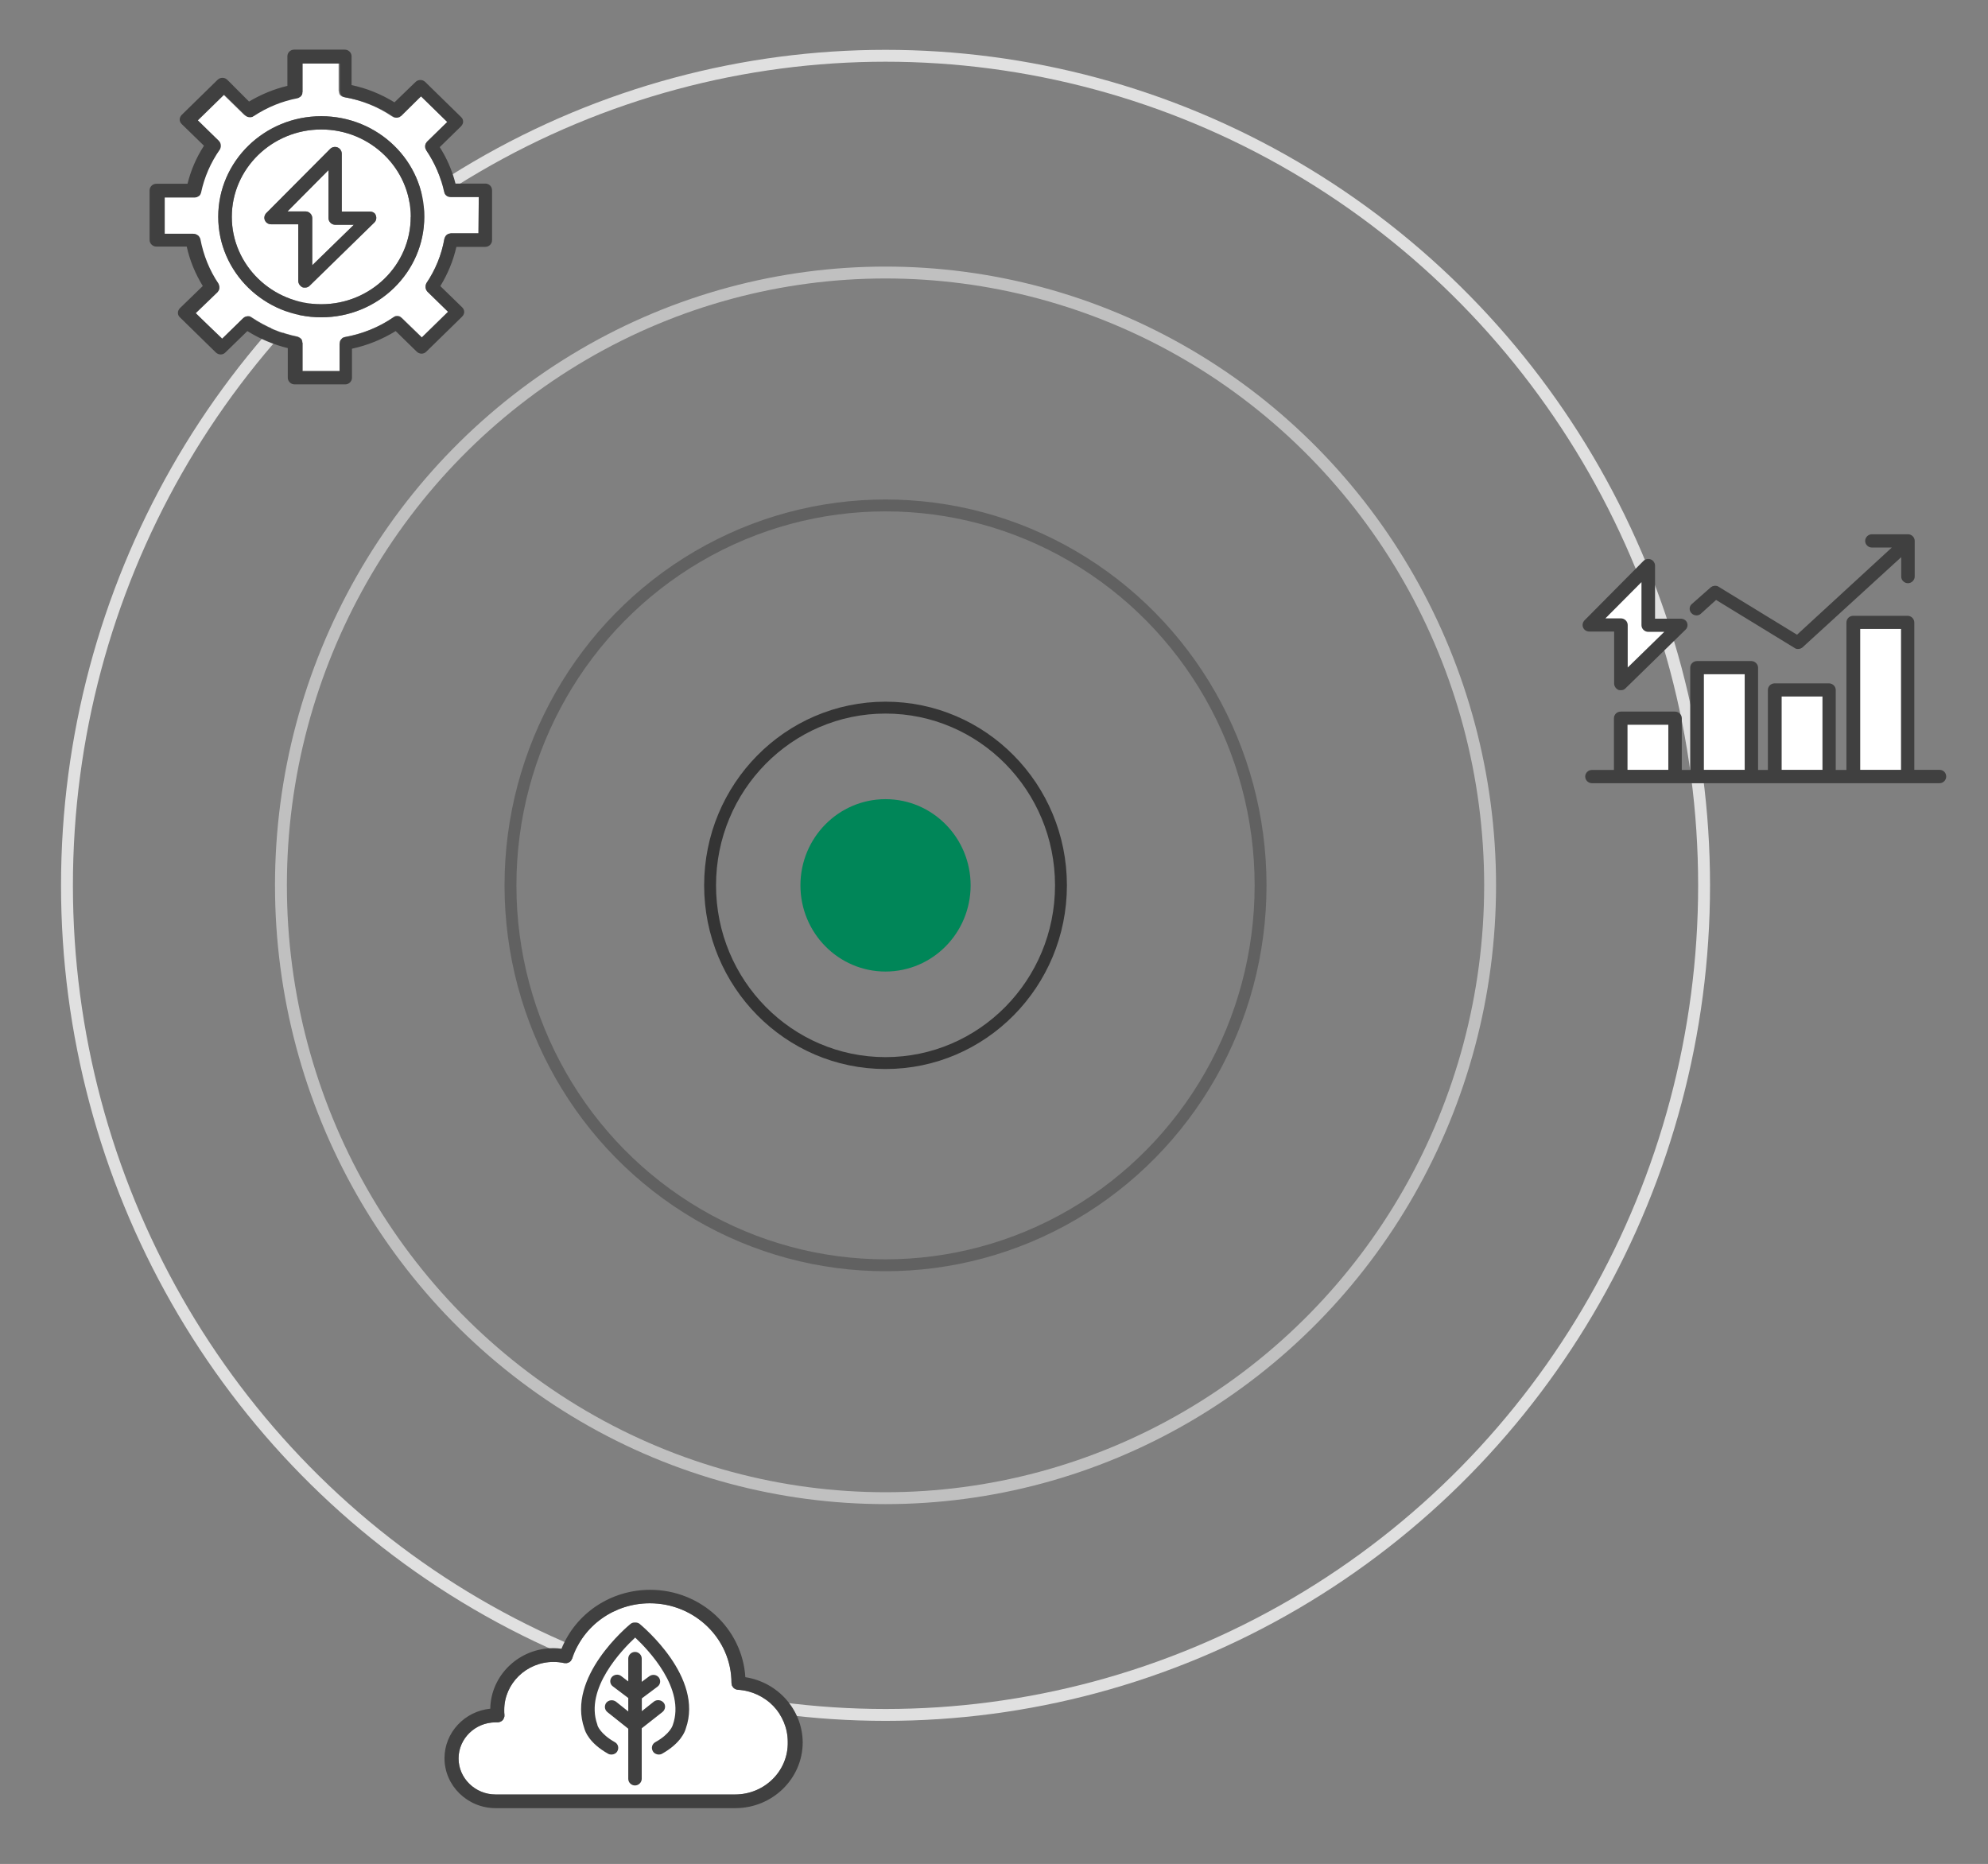 <?xml version="1.0" encoding="utf-8"?>
<!-- Generator: Adobe Illustrator 27.1.1, SVG Export Plug-In . SVG Version: 6.00 Build 0)  -->
<svg version="1.1" id="circles-icon-set-2" xmlns="http://www.w3.org/2000/svg" xmlns:xlink="http://www.w3.org/1999/xlink" x="0px"
	 y="0px" viewBox="0 0 2006.8 1881.5" style="enable-background:new 0 0 2006.8 1881.5;" xml:space="preserve">
<rect x="0" y="0" width="2006.8" height="1881.5" fill="#808080" stroke="none"/>
<style type="text/css">
	.st0{fill:none;stroke:#E0E0E0;stroke-width:12;stroke-miterlimit:10;}
	.st1{fill:none;stroke:#C0C0C0;stroke-width:12;stroke-miterlimit:10;}
	.st2{fill:none;stroke:#616161;stroke-width:12;stroke-miterlimit:10;}
	.st3{fill:none;stroke:#343434;stroke-width:12;stroke-miterlimit:10;}
	.st4{fill:#008658;}
	.st5{fill:#FFFFFF;}
	.st6{fill:#404040;}
</style>
<ellipse id="outline-4" class="st0" cx="893.9" cy="893.7" rx="826.3" ry="837.4"/>
<ellipse id="outline-3" class="st1" cx="893.9" cy="893.7" rx="610.3" ry="618.6"/>
<ellipse id="outline-2" class="st2" cx="893.9" cy="893.7" rx="378.6" ry="383.5"/>
<ellipse id="outline-1" class="st3" cx="893.9" cy="893.7" rx="177.1" ry="179.4"/>
<ellipse id="circle-centre" class="st4" cx="893.9" cy="893.7" rx="85.9" ry="87"/>
<g id="add-icon-2">
	<path class="st5" d="M324.3,117.3c-57.4,0-104,45.5-104,101.5s46.6,101.5,104,101.5s104-45.5,104-101.5
		C428.5,162.8,381.7,117.3,324.3,117.3z M324.3,307.1c-49.7,0-90.3-39.6-90.3-88.2s40.6-88.2,90.3-88.2s90.3,39.6,90.3,88.2
		C414.6,267.6,374.2,307.1,324.3,307.1z M483,235.5h-27.8c-0.2,0-0.6,0.2-0.8,0.2c-0.4,0-0.8,0.2-1.2,0.2c-0.4,0.2-1,0.4-1.4,0.6
		c-0.2,0.2-0.6,0.4-0.8,0.6c-0.4,0.4-0.8,0.6-1,1c-0.2,0.2-0.4,0.6-0.6,0.8c-0.2,0.4-0.4,0.8-0.6,1.4c0,0.2-0.2,0.4-0.2,0.6
		c-2.9,16.4-9.1,31.4-18.2,44.9c-0.2,0.2-0.2,0.4-0.2,0.6c-0.2,0.4-0.4,0.8-0.4,1.2c-0.2,0.4-0.2,0.8-0.2,1.2c0,0.4,0,0.8,0,1.2
		c0,0.4,0.2,0.8,0.2,1.2c0.2,0.4,0.2,0.8,0.4,1.2c0.2,0.4,0.4,0.8,0.8,1.2c0.2,0.2,0.2,0.4,0.4,0.6l20.9,20.4l-26.5,25.9l-20.3-19.8
		c-0.2-0.2-0.4-0.2-0.6-0.4c-0.4-0.2-0.6-0.6-1-0.8c-0.4-0.2-0.8-0.4-1.2-0.4c-0.4-0.2-0.8-0.2-1.2-0.2c-0.4,0-0.8,0-1.2,0
		c-0.4,0-0.8,0.2-1.2,0.2c-0.4,0.2-0.8,0.4-1.2,0.6c-0.2,0.2-0.4,0.2-0.6,0.4c-14.7,10.1-31.3,16.8-49.1,20c-0.2,0-0.4,0.2-0.6,0.2
		c-0.4,0.2-0.8,0.2-1.2,0.4c-0.4,0.2-0.8,0.4-1,0.8c-0.4,0.2-0.6,0.6-0.8,0.8c-0.2,0.4-0.4,0.6-0.8,1c-0.2,0.4-0.4,0.8-0.4,1.2
		c-0.2,0.4-0.2,0.8-0.2,1.4c0,0.2-0.2,0.4-0.2,0.8v27.7h-37.5v-28.3c0-0.2-0.2-0.4-0.2-0.6c0-0.4-0.2-0.8-0.2-1.4
		c-0.2-0.4-0.2-0.8-0.4-1.2c-0.2-0.4-0.4-0.8-0.8-1c-0.2-0.4-0.6-0.6-0.8-0.8c-0.4-0.2-0.6-0.4-1-0.6c-0.4-0.2-0.8-0.4-1.2-0.6
		c-0.2,0-0.4-0.2-0.6-0.2c-16.6-3.4-32.1-9.9-46.2-19.4c-0.2-0.2-0.4-0.2-0.6-0.4c-0.4-0.2-0.8-0.4-1.2-0.6
		c-0.4-0.2-0.8-0.2-1.2-0.2c-0.4,0-0.8,0-1.2,0c-0.4,0-0.8,0.2-1.2,0.2c-0.4,0.2-0.8,0.2-1.2,0.4c-0.4,0.2-0.8,0.4-1.2,0.8
		c-0.2,0.2-0.4,0.2-0.6,0.4l-21.3,20.8L196.8,316l22-21.2c0.2-0.2,0.2-0.4,0.4-0.6c0.2-0.4,0.6-0.8,0.8-1.2c0.2-0.4,0.4-0.8,0.4-1.2
		c0.2-0.4,0.2-0.8,0.2-1.2c0-0.4,0-0.8,0-1.2c0-0.4-0.2-0.8-0.2-1.2c-0.2-0.4-0.2-0.8-0.4-1.2c-0.2-0.2-0.2-0.4-0.2-0.6
		c-9.3-13.8-15.3-28.9-18.4-45.1c0-0.2-0.2-0.4-0.2-0.6c-0.2-0.4-0.2-0.8-0.6-1.2c-0.2-0.4-0.4-0.6-0.6-1s-0.6-0.6-1-1
		c-0.2-0.2-0.6-0.4-1-0.6c-0.4-0.2-0.8-0.4-1.2-0.6c-0.4-0.2-0.8-0.2-1.2-0.2c-0.2,0-0.4-0.2-0.8-0.2h-29.4V199h30l0,0l0,0
		c0.8,0,1.7-0.2,2.5-0.4c0.2,0,0.4-0.2,0.8-0.4c0.4-0.2,1-0.6,1.4-0.8c0.2-0.2,0.4-0.4,0.6-0.6c0.4-0.4,0.6-0.8,0.8-1.2
		c0.2-0.4,0.2-0.6,0.4-1c0-0.2,0.2-0.4,0.2-0.6c3.3-15.6,9.7-30.3,19.1-43.7c0.2-0.2,0.2-0.4,0.2-0.6c0.2-0.4,0.4-0.8,0.4-1.2
		c0.2-0.4,0.2-0.8,0.2-1.2c0-0.4,0-0.8,0-1.2s-0.2-0.8-0.2-1.2c-0.2-0.4-0.2-0.8-0.4-1.2c-0.2-0.4-0.4-0.8-0.8-1.2
		c-0.2-0.2-0.2-0.4-0.4-0.6L198.6,121l26.5-25.9l21.3,20.8c0.4,0.4,0.8,0.4,1.2,0.8c0.2,0.2,0.4,0.4,0.8,0.6
		c0.8,0.4,1.9,0.6,2.9,0.6l0,0c0.8,0,1.4-0.2,2.3-0.4c0.2,0,0.4-0.2,0.6-0.4c0.2-0.2,0.6-0.2,0.8-0.4c13.5-8.9,28.4-15,44.1-18
		c0.2,0,0.4-0.2,0.6-0.2c0.4-0.2,0.8-0.2,1.2-0.6c0.4-0.2,0.8-0.4,1-0.6c0.4-0.2,0.6-0.6,0.8-0.8c0.2-0.4,0.6-0.6,0.8-1
		c0.2-0.4,0.4-0.8,0.4-1.2c0.2-0.4,0.2-0.8,0.2-1.4c0-0.2,0.2-0.4,0.2-0.6V63.9h37.5v27.7c0,0.2,0.2,0.4,0.2,0.8
		c0,0.4,0.2,0.8,0.2,1.4c0.2,0.4,0.2,0.8,0.4,1.2c0.2,0.4,0.4,0.8,0.8,1c0.2,0.4,0.6,0.6,0.8,0.8c0.4,0.2,0.6,0.4,1,0.6
		c0.4,0.2,0.8,0.4,1.2,0.4c0.2,0,0.4,0.2,0.6,0.2c17.4,3,33.8,9.5,48.5,19.4c0.2,0.2,0.6,0.2,0.8,0.4c0.2,0.2,0.4,0.2,0.6,0.4
		c0.8,0.2,1.4,0.4,2.3,0.4l0,0l0,0l0,0c1,0,1.9-0.2,2.9-0.6c0.2-0.2,0.6-0.4,0.8-0.6c0.4-0.2,0.8-0.4,1.2-0.8L425,97.1l26.5,25.9
		L431,143c-0.2,0.2-0.2,0.4-0.4,0.6c-0.2,0.4-0.6,0.8-0.8,1.2c-0.2,0.4-0.4,0.8-0.4,1.2c-0.2,0.4-0.2,0.8-0.2,1.2c0,0.4,0,0.8,0,1.2
		c0,0.4,0.2,0.8,0.2,1.2c0.2,0.4,0.2,0.8,0.6,1.2c0.2,0.2,0.2,0.4,0.2,0.6c8.7,12.9,14.9,27.1,18.2,42.3c0,0.2,0.2,0.4,0.2,0.6
		c0.2,0.4,0.2,0.6,0.4,1c0.2,0.4,0.4,0.8,0.8,1.2c0.2,0.2,0.4,0.4,0.6,0.6c0.4,0.4,0.8,0.6,1.2,0.8c0.2,0.2,0.4,0.2,0.8,0.4
		c0.8,0.2,1.7,0.4,2.5,0.4l0,0l0,0h28.4L483,235.5L483,235.5z M373.6,213.6H345v-58.5c0-2.6-1.7-5.3-4.3-6.3c-2.5-1-5.6-0.4-7.5,1.6
		l-64.4,64.7c-1.9,2-2.5,4.9-1.4,7.3c1,2.4,3.5,4,6.2,4h27.5v57.2c0,2.6,1.7,5.1,4.1,6.3c0.8,0.4,1.7,0.4,2.7,0.4
		c1.9,0,3.5-0.6,4.8-2l65.2-63.7c1.9-1.8,2.5-4.9,1.4-7.3C378.8,215.2,376.3,213.6,373.6,213.6L373.6,213.6z M315.2,267.8v-47.7
		c0-3.6-3.1-6.7-6.8-6.7h-18.2l41.4-41.7v48.5c0,3.6,3.1,6.7,6.8,6.7h18.8L315.2,267.8L315.2,267.8z"/>
	<path class="st6" d="M324.3,117.3c-57.4,0-104,45.5-104,101.5s46.6,101.5,104,101.5s104-45.5,104-101.5
		C428.5,162.8,381.7,117.3,324.3,117.3z M324.3,307.1c-49.7,0-90.3-39.6-90.3-88.2s40.6-88.2,90.3-88.2s90.3,39.6,90.3,88.2
		C414.6,267.6,374.2,307.1,324.3,307.1z M489.8,185.3h-30c-3.3-13.1-8.7-25.5-15.9-36.8l21.5-21c1.2-1.2,2.1-3,2.1-4.7
		c0-1.6-0.6-3.4-2.1-4.7l-36.2-35.4c-2.7-2.6-7-2.6-9.7,0l-21.3,20.6c-13.5-8.3-28-14.2-43.3-17.4V56.8c0-3.6-3.1-6.7-6.8-6.7h-51.2
		c-3.7,0-6.8,3-6.8,6.7v29.9c-13.7,3.2-26.7,8.7-38.7,15.8l-22-22c-2.7-2.6-7-2.6-9.7,0l-36.2,35.4c-1.2,1.2-2.1,3-2.1,4.7
		c0,1.6,0.6,3.4,2.1,4.7l22.4,21.8c-7.7,11.9-13.3,24.9-16.6,38.4h-31.5c-3.7,0-6.8,3-6.8,6.7v50c0,3.6,3.1,6.7,6.8,6.7h30.7
		c3.1,14.2,8.7,27.5,16.2,39.8l-23,22.3c-1.2,1.2-2.1,3-2.1,4.7c0,1.8,0.6,3.4,2.1,4.7l36.2,35.4c1.2,1.2,3.1,2,4.8,2s3.5-0.6,4.8-2
		l22.2-21.6c12.6,7.9,26.3,13.6,40.8,17.2v29.9c0,3.6,3.1,6.7,6.8,6.7h51.2c3.7,0,6.8-3,6.8-6.7V352c15.7-3.4,30.7-9.5,44.1-17.8
		l21.3,20.8c1.2,1.2,3.1,2,4.8,2c1.7,0,3.5-0.6,4.8-2l36.2-35.4c1.2-1.2,2.1-3,2.1-4.7c0-1.8-0.8-3.4-2.1-4.7l-22-21.4
		c7.5-12.3,13-25.5,16.2-39.6h29.2c3.7,0,6.8-3,6.8-6.7v-50.2C496.8,188.3,493.7,185.3,489.8,185.3L489.8,185.3z M483,235.5h-27.8
		c-0.2,0-0.6,0.2-0.8,0.2c-0.4,0-0.8,0.2-1.2,0.2c-0.4,0.2-1,0.4-1.4,0.6c-0.2,0.2-0.6,0.4-0.8,0.6c-0.4,0.4-0.8,0.6-1,1
		c-0.2,0.2-0.4,0.6-0.6,1c-0.2,0.4-0.4,0.8-0.6,1.4c0,0.2-0.2,0.4-0.2,0.6c-2.9,16.4-9.1,31.4-18.2,44.9c-0.2,0.2-0.2,0.4-0.2,0.6
		c-0.2,0.4-0.4,0.8-0.4,1.2c-0.2,0.4-0.2,0.8-0.2,1.2c0,0.4,0,0.8,0,1.2c0,0.4,0.2,0.8,0.2,1.2c0.2,0.4,0.2,0.8,0.4,1.2
		c0.2,0.4,0.4,0.8,0.8,1.2c0.2,0.2,0.2,0.4,0.4,0.6l20.9,20.4l-26.5,25.9L405.3,321c-0.2-0.2-0.4-0.2-0.6-0.4
		c-0.4-0.2-0.6-0.6-1-0.8c-0.4-0.2-0.8-0.4-1.2-0.4c-0.4-0.2-0.8-0.2-1.2-0.2c-0.4,0-0.8,0-1.2,0c-0.4,0-0.8,0.2-1.2,0.2
		c-0.4,0.2-0.8,0.4-1.2,0.6c-0.2,0.2-0.4,0.2-0.6,0.4c-14.7,10.1-31.3,16.8-49.1,20c-0.2,0-0.4,0.2-0.6,0.2
		c-0.4,0.2-0.8,0.2-1.2,0.4c-0.4,0.2-0.8,0.4-1,0.8c-0.2,0.4-0.6,0.6-0.8,0.8c-0.2,0.4-0.4,0.6-0.8,1c-0.2,0.4-0.4,0.8-0.4,1.2
		c-0.2,0.4-0.2,0.8-0.2,1.4c0,0.2-0.2,0.4-0.2,0.8v27.7h-37.5v-28.3c0-0.2-0.2-0.4-0.2-0.6c0-0.4-0.2-0.8-0.2-1.4
		c-0.2-0.4-0.2-0.8-0.4-1.2c-0.2-0.4-0.4-0.8-0.8-1c-0.2-0.4-0.6-0.6-0.8-0.8c-0.4-0.2-0.6-0.4-1-0.6c-0.4-0.2-0.8-0.4-1.2-0.6
		c-0.2,0-0.4-0.2-0.6-0.2c-16.6-3.4-32.1-9.9-46.2-19.4c-0.2-0.2-0.4-0.2-0.6-0.4c-0.4-0.2-0.8-0.4-1.2-0.6
		c-0.4-0.2-0.8-0.2-1.2-0.2c-0.4,0-0.8,0-1.2,0c-0.4,0-0.8,0.2-1.2,0.2c-0.4,0.2-0.8,0.2-1.2,0.4c-0.4,0.2-0.8,0.4-1.2,0.8
		c-0.2,0.2-0.4,0.2-0.6,0.4l-21.3,20.8l-26.5-25.9l22-21.2c0.2-0.2,0.2-0.4,0.4-0.6c0.2-0.4,0.6-0.8,0.8-1.2
		c0.2-0.4,0.4-0.8,0.4-1.2c0.2-0.4,0.2-0.8,0.2-1.2c0-0.4,0-0.8,0-1.2c0-0.4-0.2-0.8-0.2-1.2c-0.2-0.4-0.2-0.8-0.4-1.2
		c-0.2-0.2-0.2-0.4-0.2-0.6c-9.3-13.8-15.3-28.9-18.4-45.1c0-0.2-0.2-0.4-0.2-0.6c-0.2-0.4-0.2-0.8-0.6-1.2c-0.2-0.4-0.4-0.6-0.6-1
		s-0.6-0.6-1-1c-0.2-0.2-0.6-0.4-1-0.6c-0.4-0.2-0.8-0.4-1.2-0.6c-0.4-0.2-0.8-0.2-1.2-0.2c-0.2,0-0.4-0.2-0.8-0.2h-29.4v-36.6h30
		l0,0l0,0c0.8,0,1.7-0.2,2.5-0.4c0.2-0.2,0.4-0.2,0.8-0.4c0.4-0.2,1-0.6,1.4-0.8c0.2-0.2,0.4-0.4,0.6-0.6c0.4-0.4,0.6-0.8,0.8-1.2
		c0.2-0.4,0.2-0.6,0.4-1c0-0.2,0.2-0.4,0.2-0.6c3.3-15.6,9.7-30.3,19.1-43.7c0.2-0.2,0.2-0.4,0.2-0.6c0.2-0.4,0.4-0.8,0.4-1.2
		c0.2-0.4,0.2-0.8,0.2-1.2c0-0.4,0-0.8,0-1.2s-0.2-0.8-0.2-1.2c-0.2-0.4-0.2-0.8-0.4-1.2c-0.2-0.4-0.4-0.8-0.8-1.2
		c-0.2-0.2-0.2-0.4-0.4-0.6l-21.3-20.8l26.5-25.9l21.3,20.8c0.4,0.4,0.8,0.4,1.2,0.8c0.2,0.2,0.4,0.4,0.8,0.6
		c0.8,0.4,1.9,0.6,2.9,0.6l0,0c0.8,0,1.4-0.2,2.3-0.4c0.2,0,0.4-0.2,0.6-0.4c0.2-0.2,0.6-0.2,0.8-0.4c13.5-8.9,28.4-15,44.1-18
		c0.2,0,0.4-0.2,0.6-0.2c0.4-0.2,0.8-0.2,1.2-0.6c0.4-0.2,0.8-0.4,1-0.6c0.4-0.2,0.6-0.6,0.8-0.8c0.2-0.4,0.6-0.6,0.8-1
		c0.2-0.4,0.4-0.8,0.4-1.2c0.2-0.4,0.2-0.8,0.2-1.4c0-0.2,0.2-0.4,0.2-0.6V64.1h37.5v27.7c0,0.2,0.2,0.4,0.2,0.8
		c0,0.4,0.2,0.8,0.2,1.4c0.2,0.4,0.2,0.8,0.4,1.2c0.2,0.4,0.4,0.8,0.8,1c0.2,0.4,0.6,0.6,0.8,0.8c0.4,0.2,0.6,0.4,1,0.6
		c0.4,0.2,0.8,0.4,1.2,0.4c0.2,0,0.4,0.2,0.6,0.2c17.4,3,33.8,9.5,48.5,19.4c0.2,0.2,0.6,0.2,0.8,0.4c0.2,0.2,0.4,0.2,0.6,0.4
		c0.8,0.2,1.4,0.4,2.3,0.4l0,0l0,0l0,0c1,0,1.9-0.2,2.9-0.6c0.2-0.2,0.6-0.4,0.8-0.6c0.4-0.2,0.8-0.4,1.2-0.8L425,97.3l26.5,25.9
		l-20.5,20c-0.2,0.2-0.2,0.4-0.4,0.6c-0.2,0.4-0.6,0.8-0.8,1.2c-0.2,0.4-0.4,0.8-0.4,1.2c-0.2,0.4-0.2,0.8-0.2,1.2
		c0,0.4,0,0.8,0,1.2c0,0.4,0.2,0.8,0.2,1.2c0.2,0.4,0.2,0.8,0.6,1.2c0.2,0.2,0.2,0.4,0.2,0.6c8.7,12.9,14.9,27.1,18.2,42.3
		c0,0.2,0.2,0.4,0.2,0.6c0.2,0.4,0.2,0.6,0.4,1c0.2,0.4,0.4,0.8,0.8,1.2c0.2,0.2,0.4,0.4,0.6,0.6c0.4,0.4,0.8,0.6,1.2,0.8
		c0.2,0.2,0.4,0.2,0.8,0.4c0.8,0.2,1.7,0.4,2.5,0.4l0,0l0,0h28.4L483,235.5L483,235.5z M373.6,213.6H345v-58.5
		c0-2.6-1.7-5.3-4.3-6.3c-2.5-1-5.6-0.4-7.5,1.6l-64.4,64.7c-1.9,2-2.5,4.9-1.4,7.3c1,2.4,3.5,4,6.2,4h27.5v57.2
		c0,2.6,1.7,5.1,4.1,6.3c0.8,0.4,1.7,0.4,2.7,0.4c1.9,0,3.5-0.6,4.8-2l65.2-63.7c1.9-1.8,2.5-4.9,1.4-7.3
		C378.8,215.2,376.3,213.6,373.6,213.6L373.6,213.6z M315.2,267.8v-47.7c0-3.6-3.1-6.7-6.8-6.7h-18.2l41.4-41.7v48.5
		c0,3.6,3.1,6.7,6.8,6.7h18.8L315.2,267.8L315.2,267.8z"/>
</g>
<g id="add-icon-2-2">
	<rect x="1637.3" y="723.5" class="st5" width="52.6" height="55.6"/>
	<rect x="1715.2" y="672.8" class="st5" width="53.8" height="112.5"/>
	<rect x="1793.1" y="696.8" class="st5" width="57" height="84.6"/>
	<rect x="1873.6" y="631.5" class="st5" width="55.3" height="150.5"/>
	<polygon class="st5" points="1612.3,621.8 1662,574.3 1664.3,628.3 1692.2,630.9 1638,686.5 1634.7,632.5 1606.7,628.9 	"/>
	<path class="st6" d="M1957.9,777.1h-25.5V628.3c0-3.6-3.1-6.7-6.8-6.7h-54.9c-3.7,0-6.8,3-6.8,6.7v148.9h-10.8v-80.7
		c0-3.6-3.1-6.7-6.8-6.7h-54.9c-3.7,0-6.8,3-6.8,6.7v80.7h-9.9V674c0-3.6-3.1-6.7-6.8-6.7h-54.9c-3.7,0-6.8,3-6.8,6.7v103.2h-8.5
		V725c0-3.6-3.1-6.7-6.8-6.7h-54.9c-3.7,0-6.8,3-6.8,6.7v52.2h-22.2c-3.7,0-6.8,3-6.8,6.7c0,3.6,3.1,6.7,6.8,6.7h350.8
		c3.7,0,6.8-3,6.8-6.7C1964.6,780.2,1961.9,777.1,1957.9,777.1L1957.9,777.1z M1642.9,777.1v-45.5h41.2v45.5H1642.9z M1720,777.1
		v-96.5h41.2v96.5H1720z M1798.5,777.1v-74h41.2v74H1798.5z M1877.8,777.1V634.9h41.2v142.2H1877.8z M1707.1,618.6
		c-2.3-2.8-1.9-7.1,1.2-9.3l18.8-16.6c1.9-1.4,4.6-1.8,6.8-1l80.1,49l95.7-88h-20.1c-3.7,0-6.8-3-6.8-6.7c0-3.6,3.1-6.7,6.8-6.7
		h36.4c3.7,0,6.8,3,6.8,6.7v36c0,3.6-3.1,6.7-6.8,6.7s-6.8-3-6.8-6.7v-19.6l-100,91.4c-1.9,1.4-4.6,1.8-6.8,0.8l-80.1-49l-15.7,14.2
		c-1.2,1-2.7,1.4-4.1,1.4C1710.7,621.2,1708.6,620.4,1707.1,618.6L1707.1,618.6z"/>
	<path class="st6" d="M1703,628.5c-1-2.4-3.5-4-6.4-4h-25.9V571c0-2.6-1.7-5.3-4.3-6.3c-2.5-1-5.6-0.4-7.5,1.6l-59.4,59.9
		c-1.9,2-2.5,4.9-1.4,7.3c1,2.4,3.5,4,6.2,4h25.1V690c0,2.6,1.7,5.1,4.1,6.3c0.8,0.4,1.7,0.4,2.7,0.4c1.9,0,3.5-0.6,4.8-2l60.3-58.9
		C1703.4,633.9,1704,631.1,1703,628.5L1703,628.5z M1643.1,673.8v-42.9c0-3.6-3.1-6.7-6.8-6.7h-15.7l36.4-36.6v43.5
		c0,3.6,3.1,6.7,6.8,6.7h16.2L1643.1,673.8z"/>
</g>
<g id="add-icon-1">
	<path class="st5" d="M742,1811.4H500.2c-20.5,0-37.3-16.4-37.3-36.4c0-20,16.8-36.4,37.3-36.4c0.4,0,0.8,0,1,0s0.2,0,0.4,0
		c0.2,0,0.4,0,0.6,0c0.2,0,0.4,0,0.8,0c0.2,0,0.4-0.2,0.6-0.2c0.4,0,0.8-0.2,1.4-0.4c0.4-0.2,0.8-0.4,1.2-0.6c0.4-0.2,0.6-0.6,1-0.8
		c0.4-0.4,0.6-0.6,0.8-1c0.2-0.4,0.4-0.8,0.6-1.2c0.2-0.4,0.4-0.8,0.4-1.2c0-0.2,0.2-0.4,0.2-0.6c0-0.2,0-0.6,0-0.8s0.2-0.6,0-0.8
		c-0.2-1.6-0.2-3.2-0.2-4.9c0-26.7,22.4-48.5,49.7-48.5c3.7,0,7.5,0.4,11,1.2c0.4,0,0.8,0,1.2,0c0.4,0,0.8,0.2,1.2,0
		c0.4,0,0.8-0.2,1.2-0.4c0.4-0.2,0.8-0.2,1.2-0.4c0.4-0.2,0.6-0.4,1-0.8c0.4-0.2,0.8-0.6,1-1c0.2-0.4,0.4-0.8,0.6-1.2
		c0.2-0.4,0.4-0.6,0.6-1c11-33.2,42.5-55.6,78.3-55.6c45.4,0,82.4,36,82.4,80.5c0,0.4,0.2,0.8,0.2,1.2s0.2,0.8,0.2,1.2
		c0.2,0.4,0.4,0.6,0.6,1c0.2,0.4,0.6,0.8,0.8,1.2c0.2,0.2,0.4,0.2,0.4,0.4c1.2,1,2.5,1.6,4.1,1.8c28.4,1.6,50.5,24.7,50.5,52.6
		C795.9,1787.7,771.7,1811.4,742,1811.4L742,1811.4z M692.3,1744.8c-0.8,3-5,14.8-24,25.5c-1,0.6-2.3,0.8-3.3,0.8
		c-2.3,0-4.8-1.2-6-3.4c-1.9-3.2-0.8-7.3,2.5-9.1c15.3-8.5,17.6-17.2,17.6-17.2c13.3-37-25.3-76.5-37.9-88.4
		c-12.8,11.9-51.2,51.4-38.3,87.6c0.2,0.4,0.2,0.6,0.2,1c0,0,2.5,8.5,17.6,17c3.3,1.8,4.3,5.9,2.5,9.1c-1.2,2.2-3.5,3.4-6,3.4
		c-1.2,0-2.3-0.2-3.3-0.8c-19.1-10.7-23.2-22.5-24-25.5c-18.2-51.8,43.9-103.4,46.6-105.6c1.2-1,2.7-1.4,4.1-1.4c0.2,0,0.4,0,0.4,0
		c0.2,0,0.4,0,0.6,0c1.4,0,2.9,0.4,4.1,1.4C648.4,1641.5,710.6,1693,692.3,1744.8L692.3,1744.8z M647.8,1744.6v51
		c0,3.6-3.1,6.7-6.8,6.7s-6.8-3-6.8-6.7V1745l-21.1-16.8c-2.9-2.4-3.3-6.5-1-9.5c2.5-2.8,6.6-3.2,9.7-1l12.4,9.9v-13.6l-15.5-11.7
		c-3.1-2.2-3.5-6.5-1.2-9.3c2.3-2.8,6.6-3.4,9.5-1.2l7.2,5.5v-23.1c0-3.6,3.1-6.7,6.8-6.7s6.8,3,6.8,6.7v23.5l7.7-5.7
		c3.1-2.2,7.2-1.6,9.5,1.2c2.3,3,1.7,7.1-1.2,9.3l-15.9,11.9v12.9l12.2-9.7c2.9-2.2,7.2-1.8,9.7,1s1.9,7.1-1,9.5L647.8,1744.6
		L647.8,1744.6z"/>
	<path class="st6" d="M752.4,1693c-3.1-49.2-45.1-88.2-96.1-88.2c-39.8,0-75,23.7-89.5,59.5c-2.7-0.4-5.4-0.6-8.1-0.6
		c-34.8,0-63.2,27.3-63.8,61.1c-25.9,2.6-46.2,24.1-46.2,50c0,27.7,23.2,50.4,51.6,50.4h241.9c37.5,0,68.1-29.7,68.1-66.5
		C810,1725.8,785.3,1698.1,752.4,1693L752.4,1693z M742,1811.4H500.2c-20.5,0-37.3-16.4-37.3-36.4c0-20,16.8-36.4,37.3-36.4
		c0.4,0,0.8,0,1,0s0.2,0,0.4,0c0.2,0,0.4,0,0.6,0c0.2,0,0.4,0,0.8,0c0.2,0,0.4-0.2,0.6-0.2c0.4,0,0.8-0.2,1.4-0.4
		c0.4-0.2,0.8-0.4,1.2-0.6c0.4-0.2,0.6-0.6,1-0.8c0.4-0.4,0.6-0.6,0.8-1c0.2-0.4,0.4-0.8,0.6-1.2c0.2-0.4,0.4-0.8,0.4-1.2
		c0-0.2,0.2-0.4,0.2-0.6c0-0.2,0-0.6,0-0.8s0.2-0.6,0-0.8c-0.2-1.6-0.2-3.2-0.2-4.9c0-26.7,22.4-48.5,49.7-48.5
		c3.7,0,7.5,0.4,11,1.2c0.4,0,0.8,0,1.2,0c0.4,0,0.8,0.2,1.2,0c0.4,0,0.8-0.2,1.2-0.4c0.4-0.2,0.8-0.2,1.2-0.4
		c0.4-0.2,0.6-0.4,1-0.8c0.4-0.2,0.8-0.6,1-1c0.2-0.4,0.4-0.8,0.6-1.2c0.2-0.4,0.4-0.6,0.6-1c11-33.2,42.5-55.6,78.3-55.6
		c45.4,0,82.4,36,82.4,80.5c0,0.4,0.2,0.8,0.2,1.2s0.2,0.8,0.2,1.2c0.2,0.4,0.4,0.6,0.6,1c0.2,0.4,0.6,0.8,0.8,1.2
		c0.2,0.2,0.4,0.2,0.4,0.4c1.2,1,2.5,1.6,4.1,1.8c28.4,1.6,50.5,24.7,50.5,52.6C795.9,1787.7,771.7,1811.4,742,1811.4L742,1811.4z
		 M692.3,1744.8c-0.8,3-5,14.8-24,25.5c-1,0.6-2.3,0.8-3.3,0.8c-2.3,0-4.8-1.2-6-3.4c-1.9-3.2-0.8-7.3,2.5-9.1
		c15.3-8.5,17.6-17.2,17.6-17.2c13.3-37-25.3-76.5-37.9-88.4c-12.8,11.9-51.2,51.4-38.3,87.6c0.2,0.4,0.2,0.6,0.2,1
		c0,0,2.5,8.5,17.6,17c3.3,1.8,4.3,5.9,2.5,9.1c-1.2,2.2-3.5,3.4-6,3.4c-1.2,0-2.3-0.2-3.3-0.8c-19.1-10.7-23.2-22.5-24-25.5
		c-18.2-51.8,43.9-103.4,46.6-105.6c1.2-1,2.7-1.4,4.1-1.4c0.2,0,0.4,0,0.4,0c0.2,0,0.4,0,0.6,0c1.4,0,2.9,0.4,4.1,1.4
		C648.4,1641.5,710.6,1693,692.3,1744.8L692.3,1744.8z M647.8,1744.6v51c0,3.6-3.1,6.7-6.8,6.7s-6.8-3-6.8-6.7V1745l-21.1-16.8
		c-2.9-2.4-3.3-6.5-1-9.5c2.5-2.8,6.6-3.2,9.7-1l12.4,9.9v-13.6l-15.5-11.7c-3.1-2.2-3.5-6.5-1.2-9.3c2.3-2.8,6.6-3.4,9.5-1.2
		l7.2,5.5v-23.1c0-3.6,3.1-6.7,6.8-6.7s6.8,3,6.8,6.7v23.5l7.7-5.7c3.1-2.2,7.2-1.6,9.5,1.2c2.3,3,1.7,7.1-1.2,9.3l-15.9,11.9v12.9
		l12.2-9.7c2.9-2.2,7.2-1.8,9.7,1s1.9,7.1-1,9.5L647.8,1744.6L647.8,1744.6z"/>
</g>
</svg>
